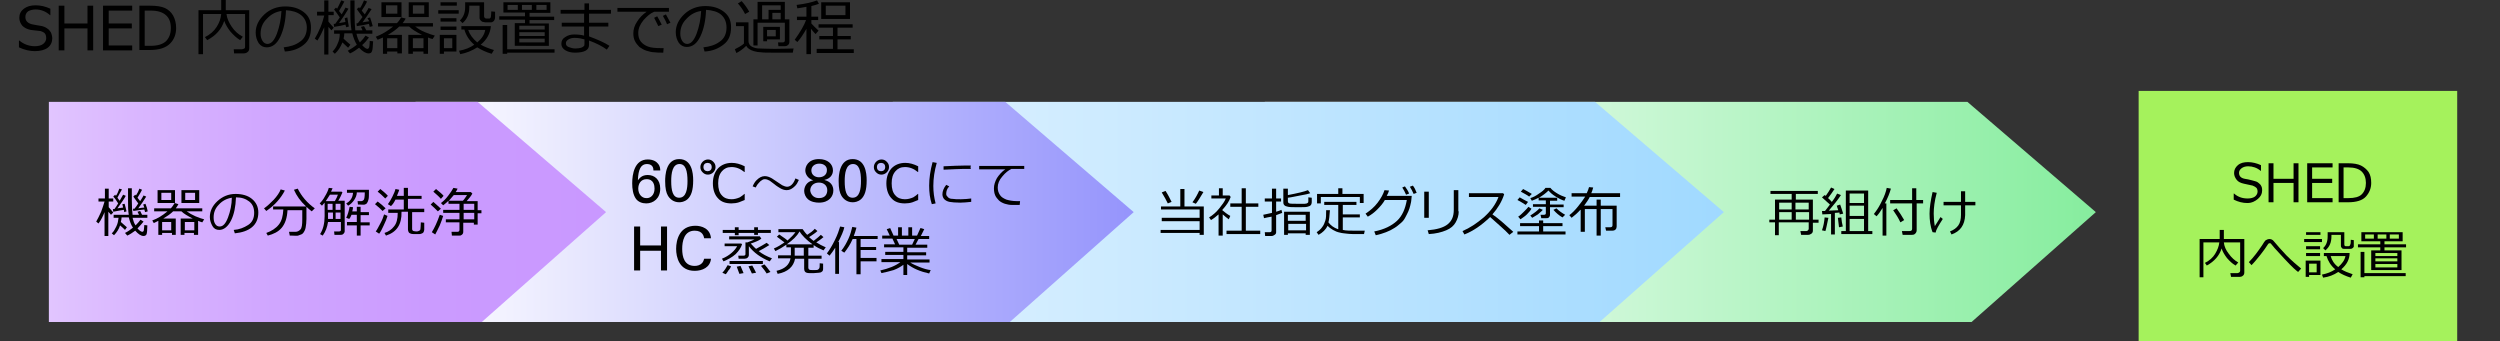 <?xml version="1.0" encoding="utf-8"?>
<!-- Generator: Adobe Illustrator 26.3.1, SVG Export Plug-In . SVG Version: 6.00 Build 0)  -->
<svg version="1.1" id="レイヤー_1" xmlns="http://www.w3.org/2000/svg" xmlns:xlink="http://www.w3.org/1999/xlink" x="0px"
	 y="0px" viewBox="0 0 660 90.1" style="enable-background:new 0 0 660 90.1;" xml:space="preserve">
<rect x="0" y="0" width="660" height="90.1" fill="#333333" stroke="none"/>
<style type="text/css">
	.st0{fill:url(#SVGID_1_);}
	.st1{fill:url(#SVGID_00000144308239944080222240000008619663284325380518_);}
	.st2{fill:url(#SVGID_00000097473099499099195680000008012712221875713170_);}
	.st3{fill:url(#SVGID_00000082338231537542457220000013813123931685316799_);}
	.st4{fill:#A5F25C;}
	.st5{fill:none;}
</style>
<linearGradient id="SVGID_1_" gradientUnits="userSpaceOnUse" x1="333.929" y1="55.964" x2="553.317" y2="55.964">
	<stop  offset="0" style="stop-color:#FFFFFF"/>
	<stop  offset="1" style="stop-color:#86ED9E"/>
</linearGradient>
<polygon class="st0" points="520.5,85 333.9,85 333.9,26.9 519.4,26.9 553.3,56 "/>
<linearGradient id="SVGID_00000124154142245382881090000003564513853849638809_" gradientUnits="userSpaceOnUse" x1="235.67" y1="55.964" x2="455.058" y2="55.964">
	<stop  offset="0" style="stop-color:#DDF1FF"/>
	<stop  offset="0.999" style="stop-color:#A0D9FF"/>
</linearGradient>
<polygon style="fill:url(#SVGID_00000124154142245382881090000003564513853849638809_);" points="422.3,85 235.7,85 235.7,26.9 
	421.1,26.9 455.1,56 "/>
<linearGradient id="SVGID_00000036238830338185429830000005646623694783595193_" gradientUnits="userSpaceOnUse" x1="109.741" y1="55.964" x2="299.341" y2="55.964">
	<stop  offset="0" style="stop-color:#FFFFFF"/>
	<stop  offset="1" style="stop-color:#9594FC"/>
</linearGradient>
<polygon style="fill:url(#SVGID_00000036238830338185429830000005646623694783595193_);" points="266.6,85 109.7,85 109.7,26.9 
	265.4,26.9 299.3,56 "/>
<linearGradient id="SVGID_00000052095024410808149650000016870703799726825622_" gradientUnits="userSpaceOnUse" x1="12.894" y1="55.964" x2="160.031" y2="55.964">
	<stop  offset="0" style="stop-color:#E1C5FF"/>
	<stop  offset="0.146" style="stop-color:#DAB7FF"/>
	<stop  offset="0.402" style="stop-color:#D0A6FF"/>
	<stop  offset="0.677" style="stop-color:#CB9BFF"/>
	<stop  offset="1" style="stop-color:#C998FF"/>
</linearGradient>
<polygon style="fill:url(#SVGID_00000052095024410808149650000016870703799726825622_);" points="127.2,85 12.9,85 12.9,26.9 
	126.1,26.9 160,56 "/>
<rect x="564.6" y="24" class="st4" width="84.1" height="66.1"/>
<g>
	<path d="M26,59l-0.6-0.5c0.4-0.7,0.8-1.5,1.3-2.6c0.4-1.1,0.7-2,0.9-2.7H26v-0.8h1.7v-2.6h1v2.6h1.2v0.8h-1.2v1.5
		c0.5,0.6,0.9,1,1.2,1.4l-0.6,0.6l-0.7-0.8v6.4h-1v-6.3C27.2,57,26.7,58.1,26,59z M30.1,62.1l-0.6-0.5c0.5-0.4,0.8-1,1.2-1.8
		s0.5-1.5,0.6-2.3h-1.3v-0.8h4c-0.2-1-0.2-2.3-0.2-3.9c0-0.2,0-0.6,0-1.3v-1.8h1l0,3.2c0,1.7,0.1,3,0.2,3.8h1.7l-0.4-0.8l0.7-0.2
		l0.5,1h1.4v0.8H35c0.2,0.8,0.4,1.5,0.8,2c0.6-0.6,1-1.1,1.3-1.5l0.8,0.5c-0.5,0.6-1,1.2-1.6,1.8c0.5,0.6,1,0.9,1.3,0.9
		c0.1,0,0.2-0.1,0.3-0.2s0.1-0.7,0.2-1.6l0.8,0.1c0,1.2-0.1,2-0.2,2.3s-0.4,0.5-0.8,0.5c-0.7,0-1.4-0.5-2.2-1.4
		c-0.7,0.5-1.4,1-2.1,1.3L33,61.5c0.8-0.4,1.5-0.9,2.1-1.4c-0.5-0.7-0.8-1.6-1.1-2.7h-1.9c0,0.4-0.1,0.8-0.2,1.2
		c0.6,0.5,1.1,1,1.6,1.4l-0.5,0.7c-0.3-0.3-0.7-0.7-1.3-1.2C31.4,60.5,30.8,61.4,30.1,62.1z M29.9,55.9l-0.1-0.7l0.4,0
		c0.3-0.4,0.6-0.8,1-1.5c-0.5-0.8-0.9-1.4-1.3-1.8l0.5-0.5l0.2,0.3c0.3-0.4,0.6-1,0.9-1.9l0.7,0.2c-0.4,0.7-0.8,1.4-1.2,2.2l0.6,0.8
		c0.4-0.7,0.7-1.2,0.9-1.6l0.7,0.3C32.8,52.5,32,53.6,31,55c0.5-0.1,1-0.1,1.5-0.2l-0.2-0.9l0.6-0.1c0.2,0.8,0.4,1.4,0.5,2l-0.6,0.2
		c0-0.1-0.1-0.3-0.1-0.6C31.9,55.5,31,55.7,29.9,55.9z M35.2,55.7l-0.1-0.6l0.4,0c0.3-0.3,0.6-0.8,1-1.4c-0.2-0.3-0.7-0.9-1.3-1.8
		l0.5-0.5l0.2,0.2c0.4-0.6,0.7-1.2,0.9-1.8l0.7,0.3c-0.3,0.6-0.7,1.3-1.2,2.1l0.7,0.9c0.4-0.6,0.7-1.1,0.9-1.5l0.7,0.3
		c-0.6,1-1.3,2-2.1,3.1c0.7-0.1,1.2-0.2,1.6-0.2l-0.3-0.8l0.6-0.2c0.3,0.7,0.5,1.4,0.6,2l-0.7,0.2c0-0.1-0.1-0.3-0.2-0.7
		C37.3,55.4,36.3,55.5,35.2,55.7z"/>
	<path d="M45.2,61.5h-2.4V62h-1v-3.7c-0.4,0.2-0.8,0.4-1.2,0.6l-0.4-0.7c1.4-0.5,2.7-1.3,4-2.4h-3.5V55h4.4c0.4-0.4,0.7-0.9,1-1.4
		l1,0.3c-0.2,0.4-0.4,0.7-0.7,1.1h7v0.8h-4.1c0.7,0.5,1.4,0.9,2.3,1.3s1.6,0.6,2.3,0.8l-0.5,0.8c-0.3-0.1-0.7-0.2-1.1-0.4V62h-1.1
		v-0.5h-2.5V62h-1v-4.3h3.2c-1.4-0.7-2.4-1.3-3-1.9h-2.2c-0.7,0.7-1.6,1.3-2.6,1.9h3.3V62h-1V61.5z M41.6,53.6v-3.4h4.6v3.4H41.6z
		 M45.2,50.9h-2.6v1.9h2.6V50.9z M42.8,60.8h2.4v-2.2h-2.4V60.8z M47.9,53.6v-3.4h4.7v3.4H47.9z M48.8,60.8h2.5v-2.2h-2.5V60.8z
		 M51.5,50.9h-2.6v1.9h2.6V50.9z"/>
	<path d="M62,61.6l-0.3-0.9c1.5-0.1,2.7-0.6,3.8-1.3s1.6-1.8,1.6-3.2c0-1.3-0.4-2.3-1.3-3s-2-1.1-3.5-1.1c-0.1,2.5-0.5,4.5-1.3,6.1
		s-1.9,2.5-3.1,2.5c-0.8,0-1.4-0.3-1.8-1c-0.4-0.7-0.7-1.5-0.7-2.4c0-1.6,0.7-3,2-4.2c1.3-1.2,2.9-1.9,4.8-1.9
		c1.7,0,3.2,0.4,4.3,1.3c1.1,0.9,1.7,2.1,1.7,3.6c0,1.7-0.6,3-1.7,3.9S63.9,61.4,62,61.6z M61.2,52.2c-1.3,0.2-2.5,0.8-3.4,1.8
		c-1,1-1.4,2.1-1.4,3.4c0,0.7,0.1,1.2,0.4,1.7c0.3,0.5,0.7,0.7,1.2,0.7c0.9,0,1.6-0.8,2.2-2.4C60.8,55.8,61.2,54,61.2,52.2z"/>
	<path d="M70.3,55.7L69.7,55c0.9-0.6,1.7-1.4,2.6-2.3c0.9-1,1.5-1.9,1.8-2.7l1.1,0.3C74.1,52.4,72.5,54.2,70.3,55.7z M70.7,62.2
		l-0.4-0.7c1.4-0.5,2.5-1.2,3.3-2.2s1.1-2.3,1.2-4h-2.7v-0.8h8.7c-1.5-1.4-2.5-2.8-3.2-4.4l1-0.3c1,2,2.5,3.8,4.5,5.2l-0.8,0.8
		c-0.5-0.4-1-0.8-1.4-1.2v3.2c0,0.9-0.1,1.6-0.2,2.2s-0.3,1-0.5,1.3c-0.2,0.3-0.4,0.5-0.7,0.6s-0.5,0.2-0.8,0.3s-0.9,0-1.7,0h-0.5
		l-0.2-1H78c0.5,0,0.9-0.2,1.3-0.6s0.5-1.3,0.5-2.7v-2.4h-3.9c-0.1,2-0.6,3.5-1.5,4.6S72.2,61.8,70.7,62.2z"/>
	<path d="M89.9,62h-1.6l-0.1-0.9h1.3c0.3,0,0.5-0.1,0.5-0.4v-2.1h-3.4c-0.2,1.3-0.6,2.5-1.4,3.6l-0.7-0.4c0.4-0.6,0.7-1.3,0.9-2.1
		c0.2-0.8,0.3-1.7,0.3-2.6v-3.6c-0.3,0.3-0.5,0.6-0.7,0.8l-0.6-0.6c0.5-0.5,1-1.1,1.4-1.9c0.5-0.8,0.8-1.5,1-2.2l1,0.1
		c-0.1,0.2-0.2,0.5-0.4,0.9h2.8l0.2,0.2c-0.3,0.7-0.6,1.4-1.1,2.2h1.7v8c0,0.3-0.1,0.5-0.3,0.7C90.4,62,90.2,62,89.9,62z M86,53.1
		h2.4c0.4-0.7,0.7-1.3,0.8-1.7h-2.1C86.7,52,86.4,52.5,86,53.1z M86.6,56.1v1c0,0.2,0,0.5,0,0.7h1.3v-1.7H86.6z M87.8,53.8h-1.3v1.6
		h1.3V53.8z M89.9,55.4v-1.6h-1.3v1.6H89.9z M89.9,57.8v-1.7h-1.3v1.7H89.9z M91.9,54.3l-0.5-0.6c1.1-0.6,1.7-1.5,1.8-2.8h-1.6v-0.8
		h5.8v0.5c0,0.9,0,1.6-0.1,2s-0.2,0.7-0.4,1s-0.4,0.3-0.6,0.4S95.5,54,94.8,54h-0.3l-0.1-0.9h1c0.2,0,0.4-0.1,0.6-0.3
		c0.2-0.2,0.3-0.9,0.3-2h-2.1c0,0.7-0.3,1.4-0.7,2S92.5,54,91.9,54.3z M91.6,59.4v-0.8h2.6v-1.9h-1.4c-0.2,0.5-0.4,0.9-0.6,1.1
		l-0.8-0.3c0.4-0.8,0.7-1.8,0.9-2.9l0.9,0.1c0,0.3-0.1,0.7-0.2,1.1h1.2v-1.2h1V56h2.2v0.8h-2.2v1.9h2.4v0.8h-2.4v2.7h-1v-2.7H91.6z"
		/>
	<path d="M101,55.7c-0.4-0.4-1-1-2-1.8l0.7-0.7c0.7,0.5,1.4,1.1,2.1,1.8L101,55.7z M100.1,61.7l-0.9-0.6c0.4-0.5,0.7-1.2,1.2-2.1
		s0.8-1.7,1-2.4l0.9,0.4c-0.2,0.7-0.5,1.5-1,2.5C100.9,60.4,100.5,61.2,100.1,61.7z M101.7,52.4c-0.6-0.6-1.2-1.2-2-1.8l0.7-0.7
		c0.6,0.5,1.3,1,2,1.8L101.7,52.4z M101.9,62.2l-0.4-0.7c1-0.3,1.9-0.9,2.5-1.7c0.7-0.8,1-2,1-3.6h-2.5v-0.9h4.1v-2.6h-2.2
		c-0.4,0.8-0.8,1.4-1.2,1.7l-0.8-0.5c0.4-0.5,0.8-1.2,1.2-2c0.4-0.8,0.7-1.5,0.8-2l1,0.2c-0.2,0.7-0.5,1.2-0.6,1.6h1.8v-2.1h1.1v2.1
		h3.6v0.8h-3.6v2.6h4.3v0.9h-3.2v4.4c0,0.1,0,0.3,0.1,0.4c0.1,0.1,0.2,0.2,0.3,0.2s0.4,0.1,0.7,0.1c0.4,0,0.6-0.1,0.8-0.2
		s0.3-0.3,0.3-0.5c0-0.2,0.1-0.8,0.1-1.7l0.9,0.1v1.8c0,0.3-0.1,0.5-0.2,0.7s-0.3,0.3-0.6,0.4c-0.2,0.1-0.6,0.1-1.1,0.1
		c-0.8,0-1.3,0-1.6-0.1c-0.3-0.1-0.5-0.2-0.6-0.4c-0.1-0.2-0.2-0.4-0.2-0.7v-4.7h-1.7C106.1,59.3,104.7,61.3,101.9,62.2z"/>
	<path d="M115.6,55.8c-0.5-0.5-1.1-1.1-1.9-1.8l0.7-0.7c0.5,0.4,1.1,1,2,1.8L115.6,55.8z M114.9,61.9l-0.9-0.6
		c0.7-1.1,1.4-2.6,2.1-4.6l0.9,0.3c-0.2,0.7-0.5,1.5-0.9,2.5C115.6,60.6,115.2,61.3,114.9,61.9z M116.4,52.5c-0.5-0.6-1.2-1.2-2-1.9
		l0.7-0.7c1,0.8,1.7,1.4,2,1.8L116.4,52.5z M121.2,62.2h-1.9l-0.1-1h1.6c0.3,0,0.5-0.2,0.5-0.5v-2h-3.6v-0.8h3.6v-1.7h-4.3v-0.8h4.3
		v-1.6h-2.9V53c-0.5,0.5-0.9,0.8-1.4,1.2l-0.6-0.6c0.7-0.5,1.3-1.1,1.9-1.9s1.1-1.5,1.4-2.1l1.1,0.2c-0.1,0.3-0.3,0.6-0.5,0.9h4
		l0.4,0.4c-0.3,0.6-0.8,1.2-1.5,2h2.9v2.4h1v0.8h-1v3h-1v-0.5h-2.8v2.4c0,0.3-0.1,0.6-0.4,0.8S121.6,62.2,121.2,62.2z M118.5,53h3.7
		c0.5-0.5,0.8-1.1,1.1-1.5h-3.5C119.4,52,118.9,52.5,118.5,53z M122.4,53.8v1.6h2.8v-1.6H122.4z M122.4,56.2v1.7h2.8v-1.7H122.4z"/>
</g>
<g>
	<path d="M9.2,13.5c-1.3,0-2.7-0.3-4.2-1v-1.8h0.1c1.2,1,2.6,1.5,4.1,1.5c0.9,0,1.7-0.2,2.2-0.6c0.5-0.4,0.8-0.9,0.8-1.5
		c0-0.5-0.1-0.9-0.3-1.2c-0.2-0.3-0.6-0.5-1.2-0.7L8.1,7.9c-1-0.2-1.7-0.6-2.2-1.1C5.4,6.2,5.1,5.5,5.1,4.7c0-1,0.4-1.8,1.2-2.4
		c0.8-0.6,1.8-0.9,3.1-0.9c1.3,0,2.6,0.3,3.9,0.9v1.7h-0.1C12.1,3,10.8,2.5,9.4,2.5c-0.8,0-1.5,0.2-2,0.5C6.9,3.4,6.7,3.9,6.7,4.5
		c0,1,0.6,1.6,1.7,1.9C9,6.5,9.8,6.7,10.6,6.8s1.4,0.4,1.7,0.6c0.3,0.2,0.6,0.4,0.8,0.7c0.2,0.2,0.4,0.5,0.5,0.9
		c0.1,0.3,0.2,0.7,0.2,1.1c0,1-0.4,1.9-1.2,2.5S10.6,13.5,9.2,13.5z"/>
	<path d="M24.6,13.3h-1.5V7.5h-6.1v5.8h-1.5V1.5h1.5v4.7h6.1V1.5h1.5V13.3z"/>
	<path d="M34.9,13.3h-7.7V1.5h7.7v1.3h-6.2v3.4h6.1v1.3h-6.1V12h6.2V13.3z"/>
	<path d="M36.8,13.3V1.5h2.8c1.7,0,3,0.2,3.9,0.6c0.9,0.4,1.7,1.1,2.2,2c0.5,0.9,0.8,2,0.8,3.3c0,1.6-0.5,3-1.6,4.1
		s-2.8,1.7-5.4,1.7H36.8z M38.2,2.8v9.3h1.5c1.9,0,3.2-0.4,4.1-1.2c0.8-0.8,1.3-1.9,1.3-3.5c0-1.5-0.4-2.6-1.3-3.4
		c-0.9-0.8-2.2-1.2-4-1.2H38.2z"/>
	<path d="M64.2,14.1h-2.4L61.7,13h2.2c0.2,0,0.4-0.1,0.6-0.2c0.2-0.1,0.2-0.3,0.2-0.5V3.7h-4.9c0.1,1.1,0.6,2.2,1.4,3.4
		c0.8,1.2,1.8,2,2.9,2.6l-0.7,0.9c-1-0.6-1.8-1.4-2.6-2.3c-0.7-0.9-1.3-1.9-1.6-2.8c-0.7,2.2-2.2,3.9-4.5,5.1l-0.6-0.8
		c1.4-0.7,2.4-1.6,3.1-2.7s1.1-2.2,1.2-3.4h-4.8v10.6h-1.2V2.7h6V0h1.2v2.7h6.2v10c0,0.4-0.1,0.8-0.4,1C65.1,14,64.7,14.1,64.2,14.1
		z"/>
	<path d="M75.2,13.6l-0.3-1.1c1.7-0.2,3.1-0.6,4.3-1.5c1.2-0.8,1.8-2.1,1.8-3.7C81,6,80.5,4.8,79.5,4s-2.3-1.2-4-1.3
		c-0.1,2.8-0.6,5.1-1.5,7c-0.9,1.9-2.1,2.8-3.6,2.8c-0.9,0-1.6-0.4-2.1-1.1c-0.5-0.8-0.8-1.7-0.8-2.8c0-1.8,0.8-3.4,2.3-4.8
		c1.5-1.4,3.4-2.1,5.5-2.1c2,0,3.6,0.5,4.9,1.5c1.3,1,1.9,2.3,1.9,4.1c0,2-0.6,3.5-1.9,4.5C79,12.8,77.3,13.5,75.2,13.6z M74.3,2.9
		c-1.5,0.2-2.8,0.9-3.9,2.1c-1.1,1.1-1.6,2.4-1.6,3.9c0,0.8,0.2,1.4,0.5,1.9c0.3,0.5,0.8,0.8,1.3,0.8c1,0,1.8-0.9,2.5-2.7
		C73.8,7,74.2,5,74.3,2.9z"/>
	<path d="M83.8,10.7l-0.7-0.5c0.5-0.8,1-1.8,1.5-3c0.5-1.2,0.8-2.3,1-3.1h-1.9V3.1h1.9v-3h1.1v3h1.4V4h-1.4v1.7
		c0.5,0.6,1,1.2,1.4,1.6L87.5,8l-0.8-0.9v7.3h-1.1V7.2C85.1,8.4,84.5,9.6,83.8,10.7z M88.4,14.2l-0.6-0.6c0.5-0.5,1-1.2,1.3-2
		c0.4-0.8,0.6-1.7,0.6-2.7h-1.5V8h4.6c-0.2-1.2-0.3-2.6-0.3-4.4c0-0.3,0-0.7,0-1.4V0.1h1.1l0,3.6c0,2,0.1,3.4,0.2,4.3h1.9l-0.4-0.9
		l0.8-0.2L96.7,8h1.6v0.9h-4.2c0.2,0.9,0.5,1.7,0.9,2.3c0.7-0.7,1.2-1.3,1.5-1.8l0.9,0.5c-0.5,0.7-1.1,1.4-1.8,2
		c0.6,0.7,1.1,1,1.4,1c0.2,0,0.3-0.1,0.4-0.3c0.1-0.2,0.2-0.8,0.2-1.8l0.9,0.1c-0.1,1.4-0.1,2.2-0.3,2.6c-0.1,0.4-0.4,0.6-0.9,0.6
		c-0.7,0-1.6-0.5-2.5-1.5c-0.8,0.6-1.5,1.1-2.4,1.5l-0.6-0.7c0.9-0.5,1.7-1,2.4-1.6c-0.5-0.8-0.9-1.8-1.2-3h-2.1
		c0,0.5-0.1,0.9-0.2,1.4c0.6,0.6,1.2,1.1,1.8,1.6l-0.6,0.8c-0.3-0.3-0.9-0.8-1.5-1.4C89.9,12.4,89.3,13.4,88.4,14.2z M88.2,7.1
		l-0.1-0.8l0.4,0c0.3-0.4,0.7-1,1.2-1.7c-0.6-0.9-1.1-1.6-1.5-2.1L88.7,2L89,2.3c0.3-0.5,0.6-1.2,1.1-2.2l0.8,0.3
		c-0.4,0.8-0.9,1.7-1.4,2.5l0.7,0.9C90.6,3.1,91,2.5,91.2,2L92,2.3c-0.5,0.9-1.3,2.1-2.5,3.8c0.5-0.1,1.1-0.2,1.7-0.3l-0.2-1
		l0.7-0.2C91.8,5.6,92,6.3,92.1,7l-0.7,0.2c0-0.1-0.1-0.3-0.2-0.7C90.5,6.7,89.5,6.9,88.2,7.1z M94.2,6.9l-0.1-0.7l0.4-0.1
		c0.3-0.4,0.7-0.9,1.2-1.6c-0.3-0.4-0.8-1.1-1.5-2.1l0.6-0.5l0.2,0.3c0.5-0.7,0.8-1.4,1.1-2.1l0.8,0.3c-0.3,0.7-0.8,1.5-1.4,2.4
		l0.8,1c0.4-0.7,0.8-1.2,1-1.7l0.8,0.3c-0.7,1.1-1.5,2.3-2.4,3.5c0.7-0.1,1.3-0.2,1.8-0.3L97,4.8l0.7-0.2c0.3,0.8,0.5,1.6,0.7,2.3
		l-0.8,0.2c0-0.1-0.1-0.4-0.2-0.8C96.6,6.5,95.6,6.7,94.2,6.9z"/>
	<path d="M104.9,13.6h-2.7v0.6h-1.1V9.9c-0.5,0.2-0.9,0.4-1.4,0.6l-0.5-0.8c1.6-0.6,3.1-1.5,4.6-2.7h-4V6.1h5c0.5-0.5,0.8-1,1.1-1.5
		l1.2,0.3c-0.2,0.4-0.5,0.8-0.8,1.2h8V7h-4.7c0.8,0.6,1.6,1.1,2.6,1.5c1,0.4,1.8,0.7,2.6,0.9l-0.6,0.9c-0.4-0.1-0.8-0.2-1.2-0.4v4.3
		h-1.2v-0.6H109v0.6h-1.2V9.2h3.6c-1.6-0.8-2.7-1.5-3.4-2.2h-2.6c-0.8,0.8-1.8,1.5-3,2.2h3.7v4.9h-1.2V13.6z M100.7,4.5V0.6h5.3v3.9
		H100.7z M104.9,1.4h-3v2.2h3V1.4z M102.2,12.7h2.7v-2.6h-2.7V12.7z M107.9,4.5V0.6h5.3v3.9H107.9z M109,12.7h2.8v-2.6H109V12.7z
		 M112,1.4h-3v2.2h3V1.4z"/>
	<path d="M115.7,3.6V2.7h5.4v0.9H115.7z M117.2,13.6v0.6h-1.1v-5h4.4v4.4H117.2z M116.3,1.4V0.6h4.3v0.9H116.3z M116.3,5.7V4.8h4.2
		v0.9H116.3z M116.3,7.8V7h4.2v0.9H116.3z M119.4,10.1h-2.2v2.6h2.2V10.1z M126.9,11.8c0.9,0.5,2.1,1,3.5,1.4l-0.6,1
		c-1.4-0.4-2.7-1-3.8-1.7c-1.4,0.9-2.9,1.5-4.5,1.8l-0.3-0.9c1.6-0.3,2.9-0.8,4-1.6c-1.3-1.1-2.2-2.5-2.6-4h-0.8V6.9h7.8
		C129.4,8.9,128.5,10.5,126.9,11.8z M126.6,1.5h-2.7v0.4c0,1.8-0.6,3.2-1.8,4.2l-0.7-0.7c0.9-0.8,1.4-2,1.4-3.5V0.6h5v3.7
		c0,0.3,0.2,0.5,0.5,0.6h0.7c0.2,0,0.3,0,0.4-0.1c0.1-0.1,0.2-0.2,0.2-0.4c0-0.2,0.1-0.7,0.1-1.4l1,0.1l0,1.2c0,0.4,0,0.6-0.1,0.8
		c0,0.1-0.1,0.2-0.2,0.4c-0.1,0.1-0.2,0.2-0.4,0.3c-0.1,0.1-0.4,0.1-0.7,0.1c-0.3,0-0.6,0-0.8,0c-0.3,0-0.6,0-0.9-0.1
		c-0.3,0-0.5-0.2-0.7-0.4c-0.2-0.2-0.3-0.4-0.3-0.7V1.5z M126,11.2c1.2-1,1.9-2.1,2.1-3.3h-4.5C124,9.1,124.8,10.2,126,11.2z"/>
	<path d="M135.9,12.1V6.1h2.7V5.2h-6.8V4.3h6.8v-1h-5.7V0.6h12.4v2.8h-5.5v1h6.5v0.9h-6.5v0.9h5.1v5.9H135.9z M132.7,14.2V6.6h1.2
		V13h12.5v0.9h-12.5v0.3H132.7z M136.7,2.6V1.3h-2.7v1.3H136.7z M143.8,7.8v-1h-6.7v1H143.8z M137.1,9.5h6.7v-1h-6.7V9.5z
		 M137.1,11.2h6.7v-1h-6.7V11.2z M137.8,1.3v1.3h2.6V1.3H137.8z M144.3,1.3h-2.7v1.3h2.7V1.3z"/>
	<path d="M160.9,12.1l-0.7,1c-1.2-0.9-2.8-1.7-4.7-2.4v1.2c0,1.3-1.2,2-3.7,2c-1,0-1.8-0.2-2.5-0.6c-0.7-0.4-1.1-1-1.1-1.7
		c0-0.8,0.3-1.4,1-1.8c0.7-0.5,1.5-0.7,2.4-0.7c1,0,1.9,0.1,2.6,0.3V7h-5.9V6h5.9V3.6H148v-1h6.3V0.9h1.2v1.7h5.8v1h-5.8V6h5.1v1
		h-5.1v2.6C157.9,10.5,159.7,11.3,160.9,12.1z M154.3,11.5v-1.1c-0.7-0.2-1.5-0.4-2.6-0.4c-0.6,0-1.1,0.1-1.6,0.4
		c-0.5,0.3-0.7,0.6-0.7,1c0,0.5,0.2,0.8,0.7,1c0.5,0.2,1.1,0.4,1.8,0.4c0.7,0,1.2-0.1,1.5-0.2c0.3-0.1,0.5-0.2,0.7-0.4
		C154.3,12.1,154.3,11.8,154.3,11.5z"/>
	<path d="M176.6,3.1h-3.9c-1,0.4-1.9,1.2-2.8,2.2c-0.9,1.1-1.4,2.2-1.4,3.4c0,0.9,0.2,1.7,0.7,2.3c0.5,0.6,1.1,1,1.9,1.3
		c0.8,0.3,1.9,0.4,3.2,0.4c0.3,0,0.6,0,0.9,0l-0.1,1.2h0c-1,0-1.8,0-2.4-0.1c-0.6,0-1.3-0.2-2-0.4c-0.7-0.2-1.3-0.6-1.9-1
		c-0.5-0.5-0.9-1-1.2-1.6c-0.3-0.6-0.4-1.3-0.4-2c0-1,0.3-2.1,1-3.1c0.6-1,1.5-1.9,2.5-2.6H163v-1h13.6V3.1z M174.7,6.5l-0.9,0.4
		c-0.4-0.8-0.8-1.6-1.1-2.2l0.8-0.4C173.9,5,174.3,5.7,174.7,6.5z M177,6l-0.9,0.4c-0.3-0.8-0.7-1.5-1.1-2.2l0.8-0.4
		C176.1,4.4,176.5,5.1,177,6z"/>
	<path d="M186,13.6l-0.3-1.1c1.7-0.2,3.1-0.6,4.3-1.5c1.2-0.8,1.8-2.1,1.8-3.7c0-1.5-0.5-2.6-1.4-3.4s-2.3-1.2-4-1.3
		c-0.1,2.8-0.6,5.1-1.5,7c-0.9,1.9-2.1,2.8-3.6,2.8c-0.9,0-1.6-0.4-2.1-1.1c-0.5-0.8-0.8-1.7-0.8-2.8c0-1.8,0.8-3.4,2.3-4.8
		c1.5-1.4,3.4-2.1,5.5-2.1c2,0,3.6,0.5,4.9,1.5c1.3,1,1.9,2.3,1.9,4.1c0,2-0.6,3.5-1.9,4.5C189.7,12.8,188.1,13.5,186,13.6z
		 M185.1,2.9c-1.5,0.2-2.8,0.9-3.9,2.1c-1.1,1.1-1.6,2.4-1.6,3.9c0,0.8,0.2,1.4,0.5,1.9c0.3,0.5,0.8,0.8,1.3,0.8
		c1,0,1.8-0.9,2.5-2.7C184.6,7,185,5,185.1,2.9z"/>
	<path d="M209.5,12.8l-0.2,1.1h-5c-1.7,0-2.8,0-3.4-0.1c-0.6,0-1.2-0.1-1.9-0.3c-1-0.3-1.7-0.8-2-1.4c-0.9,0.9-1.8,1.5-2.6,1.9
		L194,13c0.3-0.2,0.8-0.4,1.3-0.7c0.5-0.3,0.9-0.6,1.1-0.8V6.9h-2.1v-1h3.3v4.9c0,0.4,0.1,0.7,0.3,1c0.2,0.3,0.5,0.5,1,0.7
		s1,0.3,1.6,0.3c0.6,0,2,0.1,4,0.1C206.9,12.9,208.6,12.8,209.5,12.8z M197.8,3.1l-1.1,0.6c-0.5-1-1.1-1.9-1.9-2.8l1-0.6
		C196.7,1.3,197.3,2.2,197.8,3.1z M207.1,12.2h-1.6l-0.1-1h1.2c0.4,0,0.6-0.2,0.6-0.5V6h-7.2v6h-1.1V5.1h1.1V0.5h7.2v4.6h1.2V11
		c0,0.4-0.1,0.7-0.4,0.9C207.8,12.1,207.5,12.2,207.1,12.2z M201.1,5.1h1.8V2.6h3.2V1.4h-4.9V5.1z M202.5,10.4v0.5h-1V7.1h4.4v3.3
		H202.5z M204.8,7.9h-2.3v1.7h2.3V7.9z M203.9,5.1h2.2V3.4h-2.2V5.1z"/>
	<path d="M210.5,11.1l-0.7-0.6c1.5-2.1,2.5-3.8,3-5.2h-2.4V4.4h2.5V1.8c-1,0.2-1.8,0.3-2.4,0.4l-0.2-0.9c2.4-0.3,4.1-0.7,5.4-1.2
		l0.5,0.9c-0.5,0.2-1.2,0.4-2,0.6v2.8h1.8v0.9h-1.8v0.9c0.4,0.4,1,1.1,1.9,1.9L215.3,9c-0.4-0.4-0.8-0.9-1.2-1.4v6.7h-1.2V7.6
		C212.1,9,211.4,10.1,210.5,11.1z M215.6,13.9v-1h4.3v-2.5h-3.6V9.5h3.6V7.3h-3.8V6.4h9v0.9h-4v2.2h3.5v0.9h-3.5V13h4.3v1H215.6z
		 M216.8,5V0.6h7.6V5H216.8z M223.2,1.5H218V4h5.2V1.5z"/>
</g>
<g>
	<path d="M306.4,61.6v-0.9h10.3v-2.3h-10v-0.9h10v-2.2h-10.2v-0.8h5.1v-4.6h1.1v4.6h5.1V62h-1.1v-0.5H306.4z M308.3,53.7
		c-0.4-0.8-0.9-1.8-1.6-2.9l1-0.4c0.6,0.9,1.1,1.9,1.6,2.9L308.3,53.7z M315.7,53.8l-0.9-0.4c0.7-0.9,1.3-2,1.8-3.1l1.1,0.4
		C316.8,52.2,316.2,53.2,315.7,53.8z"/>
	<path d="M321.7,62.2v-5.6c-0.7,0.6-1.3,1.1-2,1.5l-0.5-0.7c1-0.6,1.9-1.4,2.7-2.4s1.4-1.8,1.7-2.6h-3.8v-0.8h2v-1.9h1v1.9h1.8
		l0.3,0.4c-0.4,1.2-1.2,2.3-2.2,3.4v0.1c0.6,0.5,1.2,1,2.1,1.5l-0.4,0.9c-0.6-0.4-1.1-0.9-1.6-1.3v5.6H321.7z M323.8,61.8v-0.9h4
		v-6.3h-3v-0.9h3v-4h1.1v4h3.3v0.9h-3.3v6.3h3.8v0.9H323.8z"/>
	<path d="M333.7,57.6l-0.2-0.9c0.6-0.1,1.3-0.3,2.3-0.5v-3h-1.9v-0.8h1.9v-2.6h1.1v2.6h1.3v0.8h-1.3v2.7c0.7-0.2,1.2-0.4,1.4-0.5
		l0.2,0.8c-0.3,0.1-0.8,0.3-1.6,0.6v4.5c0,0.3-0.1,0.5-0.4,0.7s-0.5,0.3-0.8,0.3H334l-0.1-1h1.3c0.4,0,0.5-0.2,0.5-0.5v-3.6
		C334.9,57.3,334.2,57.5,333.7,57.6z M338.9,49.8h1.1v1.7c2.6-0.5,4.3-0.9,5.3-1.3l0.6,0.8c-0.5,0.2-1.4,0.4-2.6,0.6
		s-2.3,0.5-3.3,0.6v0.9c0,0.3,0.1,0.5,0.4,0.6s1.1,0.1,2.4,0.1c0.8,0,1.3,0,1.6,0c0.3,0,0.5-0.1,0.6-0.1c0.1-0.1,0.2-0.1,0.3-0.2
		c0.1-0.1,0.1-0.3,0.1-0.5s0-0.5,0-0.9l0.9,0.1v1.2c0,0.3-0.1,0.6-0.3,0.8c-0.2,0.2-0.5,0.3-0.9,0.4s-1.2,0.1-2.3,0.1
		c-1.3,0-2.2,0-2.7-0.1s-0.8-0.2-1-0.4c-0.2-0.2-0.3-0.4-0.3-0.8V49.8z M344.7,61.6h-4.7V62H339v-6.1h6.8V62h-1.1V61.6z M344.7,58.3
		v-1.6h-4.7v1.6H344.7z M340.1,60.8h4.7v-1.7h-4.7V60.8z"/>
	<path d="M350.7,58.7c0.6,0.8,1.4,1.4,2.5,1.8l0.1,0v-6.4h-3.7v-0.8h8.5v0.8h-3.6v2.5h4.5v0.8h-4.5v3.3c0.8,0.2,2,0.2,3.5,0.2
		c0.4,0,1.2,0,2.3,0l-0.2,0.9h-1.1c-1.5,0-2.6,0-3.3-0.1s-1.3-0.1-2-0.3c-0.6-0.1-1.3-0.4-1.8-0.7s-1.1-0.7-1.4-1.1
		c-0.5,1-1.3,1.8-2.4,2.4l-0.5-0.7c0.6-0.4,1.1-0.8,1.5-1.4c0.4-0.5,0.6-1.1,0.8-1.7c0.2-0.6,0.2-1.5,0.2-2.5v-0.2h1
		C351,56.9,350.9,58,350.7,58.7z M359,53.6V52h-10.3v1.7h-1v-2.5h5.6v-1.5h1.1v1.5h5.6v2.4H359z"/>
	<path d="M366.7,50.3c-0.1,0.4-0.3,0.9-0.6,1.4h6.6l-0.1,1c0,0.3-0.1,0.8-0.3,1.6c-0.1,0.5-0.3,1-0.5,1.5s-0.5,1-0.8,1.6
		s-0.7,1.1-1.2,1.5s-1,0.9-1.7,1.3c-0.6,0.4-1.4,0.8-2.2,1.1s-1.7,0.6-2.7,0.8l-0.4-1c2.6-0.5,4.6-1.5,6-2.8s2.2-3.2,2.6-5.5h-5.8
		c-0.5,0.9-1.2,1.7-2,2.5c-0.8,0.8-1.6,1.4-2.5,1.9l-0.6-0.8c1.2-0.8,2.3-1.7,3.2-2.9c0.9-1.2,1.5-2.3,1.8-3.3L366.7,50.3z
		 M372,51.1l-0.8,0.3c-0.3-0.7-0.6-1.3-1-1.9l0.7-0.3C371.4,49.9,371.8,50.5,372,51.1z M374,50.9l-0.8,0.3c-0.3-0.7-0.6-1.3-1-1.9
		L373,49C373.4,49.5,373.7,50.1,374,50.9z"/>
	<path d="M377.2,57.5H376v-6.9h1.2V57.5z M385.1,55.8c0,1.1-0.3,2-0.8,2.9c-0.5,0.9-1.3,1.6-2.5,2.1s-2.7,0.9-4.6,1l-0.3-1
		c2.4-0.2,4.2-0.7,5.3-1.6s1.6-2.1,1.6-3.8v-5.2h1.2V55.8z"/>
	<path d="M399.5,61.2l-1,0.8c-1.2-1.3-3-2.8-5.1-4.7c-2.3,2.2-4.5,3.7-6.8,4.6l-0.5-0.9c1.9-0.8,3.7-2,5.6-3.6
		c1.9-1.7,3.2-3.5,3.9-5.4h-7.8v-1h9l0.3,0.3c-0.6,1.9-1.7,3.7-3.1,5.3C395.5,57.6,397.3,59.2,399.5,61.2z"/>
	<path d="M402.8,54.1c-0.5-0.3-1.2-0.8-2.2-1.3l0.6-0.7c0.7,0.4,1.4,0.8,2.2,1.2L402.8,54.1z M400.6,61.9v-0.8h5.7v-1.4h-5v-0.8h5
		v-0.7h1.1v0.7h5.1v0.8h-5.1v1.4h5.9v0.8H400.6z M401.4,57.9l-0.6-0.7c0.5-0.3,1-0.8,1.5-1.3s1-1,1.2-1.3l0.8,0.5
		c-0.2,0.4-0.6,0.9-1.2,1.5S401.9,57.5,401.4,57.9z M403.7,51.9c-0.5-0.4-1.3-0.8-2.2-1.3l0.6-0.7c0.6,0.3,1.3,0.7,2.3,1.3
		L403.7,51.9z M404.5,57.5l-0.5-0.6c1.1-0.7,1.9-1.3,2.4-1.9l0.9,0.4c-0.3,0.4-0.8,0.7-1.3,1.2C405.3,57,404.9,57.3,404.5,57.5z
		 M408.2,57.6h-1.3l-0.2-0.9h0.9c0.3,0,0.5-0.1,0.5-0.4v-1.7h-3.4v-0.7h3.4v-1h-1.9v-0.7c-0.6,0.3-1.2,0.6-1.8,0.8l-0.4-0.7
		c0.7-0.2,1.5-0.6,2.3-1.2c0.8-0.5,1.4-1,1.7-1.5h1.3c0.4,0.5,0.9,0.9,1.7,1.4s1.5,0.8,2.4,1.1L413,53c-0.7-0.2-1.5-0.6-2.3-1.1
		s-1.4-1-1.9-1.6c-0.7,0.7-1.5,1.3-2.5,1.9h4.8V53h-1.9v1h3.6v0.7h-3.6v2c0,0.3-0.1,0.5-0.3,0.7S408.5,57.6,408.2,57.6z M412.5,57.4
		c-0.9-0.5-1.7-1.2-2.4-2l0.8-0.4c0.6,0.6,1.4,1.2,2.3,1.7L412.5,57.4z"/>
	<path d="M417.2,55.4c-0.7,0.8-1.5,1.5-2.3,2.1l-0.6-0.7c0.7-0.5,1.5-1.3,2.3-2.3s1.4-1.8,1.9-2.6h-3.6v-0.9h4
		c0.3-0.6,0.5-1.2,0.6-1.6l1.1,0.1c-0.1,0.5-0.3,1-0.5,1.5h7.6V52h-8c-0.4,0.8-0.9,1.5-1.5,2.3h3.3v-1.6h1.1v1.6h4.2v5.5
		c0,0.3-0.1,0.6-0.3,0.8s-0.5,0.3-0.9,0.3h-1.6l-0.2-0.9h1.3c0.4,0,0.6-0.2,0.6-0.5v-4.3h-3.1v7h-1.1v-7h-3.1v6h-1.1V55.4z"/>
</g>
<g>
	<path d="M467.1,58.8V58h1.5v-5.3h4.4v-1.5h-5.6v-0.8h12.5v0.8h-5.8v1.5h4.5V58h1.5v0.8h-1.5v2.1c0,0.3-0.1,0.6-0.4,0.8
		s-0.5,0.3-0.9,0.3h-1.8l-0.2-1h1.6c0.2,0,0.3-0.1,0.4-0.2s0.2-0.2,0.2-0.4v-1.7h-7.9v3.4h-1v-3.4H467.1z M469.7,58h3.3v-2h-3.3
		L469.7,58z M473,53.5h-3.3v1.8h3.3V53.5z M477.5,55.3v-1.8h-3.5v1.8H477.5z M474.1,58h3.5v-2h-3.5V58z"/>
	<path d="M481.9,61l-0.9-0.2c0.4-1.1,0.6-2.2,0.7-3.4l1,0.1C482.3,59.3,482.1,60.5,481.9,61z M483.4,62.2v-5.7l-2.3,0.1l-0.1-0.9
		h0.3c0.1,0,0.3,0,0.5,0c0.5-0.6,0.9-1.2,1.3-1.7l-2.1-1.9l0.7-0.6l0.3,0.2c0.6-0.8,1-1.5,1.4-2.2l0.9,0.4c-0.5,0.8-1.1,1.6-1.7,2.4
		c0.4,0.3,0.7,0.7,1,1c0.7-0.9,1.1-1.6,1.4-2.2l1,0.4c-0.9,1.4-2,2.7-3.2,4.1c0.8,0,1.6-0.1,2.5-0.1c-0.2-0.5-0.3-0.9-0.4-1.2
		l0.9-0.3c0.2,0.6,0.5,1.4,0.8,2.4l-0.9,0.2c0-0.1-0.1-0.2-0.1-0.5c-0.2,0-0.6,0.1-1.2,0.1v5.7H483.4z M485.5,60
		c-0.1-1-0.2-1.8-0.3-2.5l0.9-0.1c0.1,0.9,0.2,1.7,0.4,2.4L485.5,60z M486.1,61.9V61h1.2V50.3h5.9V61h1.1v0.8H486.1z M492.1,53.6
		v-2.5h-3.8v2.5H492.1z M488.3,57h3.8v-2.7h-3.8V57z M488.3,61h3.8v-3.2h-3.8V61z"/>
	<path d="M497,62.2v-7.3c-0.5,0.8-1,1.6-1.6,2.2l-0.7-0.6c0.8-1,1.5-2.1,2.1-3.4c0.7-1.3,1.1-2.5,1.3-3.5l1.1,0.2
		c-0.3,1.1-0.8,2.4-1.6,3.9h0.4v8.5H497z M504.5,62h-2.2l-0.2-1h2c0.5,0,0.7-0.2,0.7-0.6v-6.7H499v-0.9h5.8v-3.1h1.1v3.1h1.8v0.9
		H506v7.1c0,0.3-0.1,0.6-0.4,0.9S505,62,504.5,62z M501.7,58.7c-0.5-1.1-1.2-2.2-1.9-3.2l0.9-0.5c0.8,1.1,1.5,2.2,2,3.1L501.7,58.7z
		"/>
	<path d="M512.9,57.8c-1.1,1.7-1.8,2.9-1.9,3.6l-0.8-0.1c-0.6-1.5-0.8-3.2-0.8-4.9c0-1.6,0.3-3.5,0.8-5.7l1.1,0.2
		c-0.6,2.2-0.8,4-0.8,5.5c0,1.2,0.1,2.3,0.3,3.3c0.6-1,1.1-1.7,1.5-2.4L512.9,57.8z M515.2,61.9l-0.4-0.8c1-0.4,1.7-0.9,2.2-1.6
		s0.7-1.7,0.7-2.8v-2.5h-4.6v-0.9h4.6v-2.8h1.1v2.8h2.7v0.9h-2.7v2.6C518.7,59.4,517.5,61.1,515.2,61.9z"/>
</g>
<g>
	<path d="M593.3,53.6c-1.2,0-2.4-0.3-3.6-0.9v-1.6h0.1c1,0.9,2.2,1.3,3.6,1.3c0.8,0,1.5-0.2,1.9-0.5s0.7-0.8,0.7-1.3
		c0-0.4-0.1-0.8-0.3-1c-0.2-0.2-0.5-0.4-1-0.6l-2.3-0.5c-0.9-0.2-1.5-0.5-1.9-1c-0.4-0.5-0.7-1.1-0.7-1.8c0-0.8,0.3-1.5,1-2.1
		c0.7-0.6,1.6-0.8,2.7-0.8c1.1,0,2.3,0.3,3.4,0.8v1.5h-0.1c-0.9-0.8-2.1-1.2-3.3-1.2c-0.7,0-1.3,0.2-1.7,0.5s-0.7,0.7-0.7,1.2
		c0,0.9,0.5,1.4,1.5,1.6c0.6,0.1,1.2,0.2,1.9,0.4s1.2,0.3,1.5,0.5s0.5,0.4,0.7,0.6s0.3,0.5,0.4,0.7c0.1,0.3,0.1,0.6,0.1,0.9
		c0,0.9-0.4,1.6-1.1,2.2S594.5,53.6,593.3,53.6z"/>
	<path d="M606.8,53.4h-1.3v-5.1h-5.3v5.1h-1.3V43.1h1.3v4.1h5.3v-4.1h1.3V53.4z"/>
	<path d="M615.8,53.4h-6.7V43.1h6.7v1.1h-5.4v3h5.3v1.1h-5.3v4h5.4V53.4z"/>
	<path d="M617.4,53.4V43.1h2.5c1.4,0,2.6,0.2,3.4,0.6c0.8,0.4,1.5,1,2,1.7c0.5,0.8,0.7,1.7,0.7,2.9c0,1.4-0.5,2.6-1.4,3.6
		s-2.5,1.5-4.7,1.5H617.4z M618.7,44.2v8.1h1.3c1.6,0,2.8-0.3,3.5-1c0.7-0.7,1.1-1.7,1.1-3c0-1.3-0.4-2.3-1.1-3
		c-0.7-0.7-1.9-1.1-3.5-1.1H618.7z"/>
	<path d="M591.1,73.1h-2.1l-0.2-1h1.9c0.2,0,0.3-0.1,0.5-0.2c0.1-0.1,0.2-0.2,0.2-0.4V64h-4.3c0.1,1,0.5,2,1.3,3
		c0.7,1,1.6,1.8,2.5,2.3l-0.7,0.8c-0.9-0.5-1.6-1.2-2.3-2c-0.6-0.8-1.1-1.6-1.4-2.5c-0.6,1.9-1.9,3.4-3.9,4.5l-0.5-0.7
		c1.2-0.6,2.1-1.4,2.7-2.4s1-2,1.1-3h-4.2v9.2h-1V63.1h5.3v-2.4h1.1v2.4h5.4v8.8c0,0.4-0.1,0.7-0.4,0.9
		C591.9,73,591.6,73.1,591.1,73.1z"/>
	<path d="M607.5,70.9l-0.8,0.9c-0.8-0.6-1.5-1.3-2.2-2c-0.7-0.7-2-2.1-4-4.3l-1-1.2c-0.1-0.1-0.2-0.1-0.3-0.1
		c-0.2,0-0.3,0.1-0.4,0.2c-0.5,0.8-1.2,1.8-2,2.8c-0.8,1-1.6,2-2.4,2.8l-0.7-0.8c1.2-1.2,2.4-2.8,3.6-4.6c0.3-0.5,0.5-0.8,0.6-0.9
		c0.1-0.2,0.3-0.3,0.5-0.4c0.2-0.1,0.4-0.2,0.7-0.2c0.5,0,0.9,0.2,1.2,0.6c0.9,1.1,2,2.3,3.3,3.7C605.1,68.9,606.4,70,607.5,70.9z"
		/>
	<path d="M608.3,63.9v-0.8h4.7v0.8H608.3z M609.6,72.6v0.5h-0.9v-4.3h3.9v3.8H609.6z M608.8,62v-0.7h3.8V62H608.8z M608.8,65.8V65
		h3.7v0.8H608.8z M608.8,67.6v-0.8h3.7v0.8H608.8z M611.6,69.6h-2v2.3h2V69.6z M618.1,71.1c0.8,0.5,1.8,0.9,3,1.3l-0.5,0.9
		c-1.3-0.4-2.4-0.9-3.3-1.5c-1.2,0.8-2.5,1.3-4,1.5l-0.3-0.8c1.4-0.3,2.5-0.7,3.5-1.4c-1.2-1-1.9-2.2-2.3-3.5h-0.7v-0.8h6.8
		C620.3,68.5,619.5,69.9,618.1,71.1z M617.8,62h-2.3v0.4c0,1.6-0.5,2.8-1.6,3.7l-0.6-0.6c0.8-0.7,1.2-1.7,1.2-3.1v-1.1h4.4v3.2
		c0,0.3,0.1,0.5,0.4,0.5h0.6c0.2,0,0.3,0,0.4-0.1c0.1-0.1,0.1-0.2,0.2-0.4s0.1-0.6,0.1-1.2l0.8,0.1l0,1c0,0.3,0,0.6,0,0.7
		c0,0.1-0.1,0.2-0.2,0.3c-0.1,0.1-0.2,0.2-0.3,0.2c-0.1,0.1-0.3,0.1-0.6,0.1c-0.3,0-0.5,0-0.7,0c-0.3,0-0.5,0-0.8,0
		c-0.3,0-0.5-0.1-0.6-0.3c-0.2-0.2-0.2-0.4-0.2-0.6V62z M617.3,70.5c1-0.9,1.7-1.8,1.9-2.9h-3.9C615.6,68.7,616.2,69.7,617.3,70.5z"
		/>
	<path d="M626,71.3v-5.2h2.4v-0.8h-5.9v-0.8h5.9v-0.8h-5v-2.4h10.9v2.4h-4.8v0.8h5.7v0.8h-5.7v0.8h4.5v5.2H626z M623.2,73.2v-6.7h1
		v5.6h10.9v0.8h-10.9v0.3H623.2z M626.7,63v-1.1h-2.3V63H626.7z M632.9,67.6v-0.8h-5.8v0.8H632.9z M627.1,69h5.8v-0.8h-5.8V69z
		 M627.1,70.6h5.8v-0.9h-5.8V70.6z M627.7,61.9V63h2.3v-1.1H627.7z M633.3,61.9h-2.4V63h2.4V61.9z"/>
</g>
<g>
	<path d="M172.5,44.9c0-1.3-1-1.6-1.7-1.6c-1.6,0-2.3,1.4-2.4,4.3c0.4-0.5,1-1.4,2.6-1.4c1.8,0,3.3,1.2,3.3,3.6
		c0,2.6-1.8,3.9-3.7,3.9c-1.1,0-2.1-0.4-2.7-1.2c-0.8-1.1-1-2.7-1-4.1c0-2.4,0.6-6.3,4.1-6.3c1.5,0,2.3,0.6,2.7,1.1
		c0.6,0.7,0.6,1.4,0.6,1.8H172.5z M172.8,49.8c0-0.8-0.2-2.5-2.1-2.5c-1.5,0-2.2,1.2-2.2,2.5c0,1.4,0.9,2.5,2.1,2.5
		C171.6,52.4,172.8,51.6,172.8,49.8z"/>
	<path d="M179.3,42c3.3,0,3.7,3.6,3.7,5.6c0,2.6-0.5,4.1-1.5,5c-0.8,0.7-1.7,0.8-2.2,0.8c-1.5,0-2.5-0.9-3-1.8
		c-0.4-0.7-0.7-1.8-0.7-3.8C175.6,46.3,175.8,42,179.3,42z M179.3,52.2c1.9,0,2.2-2.4,2.2-4.4c0-2.7-0.5-4.5-2.1-4.5
		c-1.9,0-2.2,2.5-2.2,4.5C177.2,50.3,177.6,52.2,179.3,52.2z"/>
	<path d="M184.9,44.1c0-0.5,0.2-1,0.6-1.4s0.9-0.6,1.4-0.6c0.6,0,1,0.2,1.4,0.6s0.6,0.8,0.6,1.4c0,0.5-0.2,1-0.6,1.4
		s-0.9,0.6-1.4,0.6c-0.6,0-1-0.2-1.4-0.6S184.9,44.7,184.9,44.1z M185.7,44.1c0,0.3,0.1,0.6,0.3,0.8c0.2,0.2,0.5,0.3,0.8,0.3
		s0.6-0.1,0.8-0.3c0.2-0.2,0.3-0.5,0.3-0.8c0-0.3-0.1-0.6-0.3-0.8c-0.2-0.2-0.5-0.3-0.8-0.3s-0.6,0.1-0.8,0.3
		C185.8,43.5,185.7,43.8,185.7,44.1z M196.6,52.8c-0.7,0.3-1.2,0.5-1.5,0.6c-0.6,0.2-1.3,0.3-2,0.3c-1.5,0-2.7-0.4-3.5-1.3
		c-0.9-0.9-1.4-2.3-1.4-4c0-1.7,0.5-3,1.4-4c0.9-0.9,2.1-1.4,3.6-1.4c1.1,0,2.2,0.3,3.4,0.9v1.5h-0.1c-1.1-0.9-2.2-1.3-3.4-1.3
		c-1.1,0-1.9,0.4-2.5,1.1c-0.7,0.8-1,1.8-1,3.2c0,1.4,0.3,2.5,1,3.2c0.6,0.7,1.5,1,2.5,1c0.8,0,1.5-0.2,2.2-0.5
		c0.3-0.2,0.8-0.5,1.2-0.9h0.1V52.8z"/>
	<path d="M210.9,47.5c-0.3,0.7-0.6,1.2-1,1.6c-0.7,0.7-1.4,1.1-2.2,1.1c-0.6,0-1.2-0.2-1.7-0.5c-0.3-0.2-0.9-0.5-1.6-1.1
		c-0.7-0.5-1.1-0.8-1.2-0.9c-0.4-0.2-0.8-0.4-1.3-0.4c-0.4,0-0.7,0.2-1.1,0.5c-0.3,0.3-0.6,0.6-0.9,1c-0.2,0.3-0.3,0.5-0.4,0.7
		l-0.8-0.3c0.3-0.7,0.6-1.2,1-1.6c0.7-0.7,1.4-1.1,2.2-1.1c0.6,0,1.2,0.2,1.9,0.6c0.5,0.3,1,0.7,1.5,1c0.7,0.5,1.1,0.7,1.2,0.8
		c0.4,0.2,0.9,0.4,1.3,0.4c0.7,0,1.4-0.5,1.9-1.5c0.1-0.2,0.2-0.4,0.3-0.7L210.9,47.5z"/>
	<path d="M212.6,45c0-1,0.7-3,3.6-3c2.3,0,3.7,1.3,3.7,3c0,1.1-0.7,2.2-2.3,2.5c0.7,0.2,2.4,0.7,2.4,2.8c0,1.5-1.1,3.2-3.8,3.2
		c-0.9,0-2.1-0.2-2.9-0.9c-0.6-0.5-1-1.4-1-2.2c0-0.7,0.3-1.5,0.8-2c0.5-0.5,1.1-0.7,1.6-0.8C213.4,47.2,212.6,46.1,212.6,45z
		 M216.2,52.3c1.8,0,2.2-1.2,2.2-2.1c0-1.2-0.9-2-2.2-2c-1.4,0-2.3,0.9-2.3,2.1C214,51.1,214.6,52.3,216.2,52.3z M216.3,43.2
		c-1.2,0-2.1,0.7-2.1,1.8c0,1.1,0.9,1.8,2,1.8c1.2,0,2.1-0.7,2.1-1.8C218.4,44,217.6,43.2,216.3,43.2z"/>
	<path d="M225.1,42c3.3,0,3.7,3.6,3.7,5.6c0,2.6-0.5,4.1-1.5,5c-0.8,0.7-1.7,0.8-2.2,0.8c-1.5,0-2.5-0.9-3-1.8
		c-0.4-0.7-0.7-1.8-0.7-3.8C221.4,46.3,221.6,42,225.1,42z M225.1,52.2c1.9,0,2.2-2.4,2.2-4.4c0-2.7-0.5-4.5-2.1-4.5
		c-1.9,0-2.2,2.5-2.2,4.5C223,50.3,223.4,52.2,225.1,52.2z"/>
	<path d="M230.7,44.1c0-0.5,0.2-1,0.6-1.4s0.9-0.6,1.4-0.6c0.6,0,1,0.2,1.4,0.6s0.6,0.8,0.6,1.4c0,0.5-0.2,1-0.6,1.4
		s-0.9,0.6-1.4,0.6c-0.6,0-1-0.2-1.4-0.6S230.7,44.7,230.7,44.1z M231.5,44.1c0,0.3,0.1,0.6,0.3,0.8c0.2,0.2,0.5,0.3,0.8,0.3
		s0.6-0.1,0.8-0.3c0.2-0.2,0.3-0.5,0.3-0.8c0-0.3-0.1-0.6-0.3-0.8c-0.2-0.2-0.5-0.3-0.8-0.3s-0.6,0.1-0.8,0.3
		C231.6,43.5,231.5,43.8,231.5,44.1z M242.4,52.8c-0.7,0.3-1.2,0.5-1.5,0.6c-0.6,0.2-1.3,0.3-2,0.3c-1.5,0-2.7-0.4-3.5-1.3
		c-0.9-0.9-1.4-2.3-1.4-4c0-1.7,0.5-3,1.4-4c0.9-0.9,2.1-1.4,3.6-1.4c1.1,0,2.2,0.3,3.4,0.9v1.5h-0.1c-1.1-0.9-2.2-1.3-3.4-1.3
		c-1.1,0-1.9,0.4-2.5,1.1c-0.7,0.8-1,1.8-1,3.2c0,1.4,0.3,2.5,1,3.2c0.6,0.7,1.5,1,2.5,1c0.8,0,1.5-0.2,2.2-0.5
		c0.3-0.2,0.8-0.5,1.2-0.9h0.1V52.8z"/>
	<path d="M247,53.7l-1,0.2c-0.5-1.5-0.7-3.1-0.7-4.9c0-1.9,0.3-4,0.9-6.2l1.1,0.2c-0.6,2.1-0.9,4.1-0.9,6.1
		C246.4,50.7,246.6,52.2,247,53.7z M256.3,53.3c-1,0.1-1.9,0.2-2.8,0.2c-1.3,0-2.2-0.1-2.8-0.2c-0.6-0.1-1.1-0.4-1.4-0.7
		s-0.5-0.8-0.5-1.3c0-0.8,0.3-1.6,1-2.5l0.8,0.4c-0.6,0.6-0.8,1.3-0.8,2c0,0.4,0.2,0.6,0.5,0.9s0.7,0.4,1.2,0.4
		c0.5,0.1,1.2,0.1,2.2,0.1c0.9,0,1.9-0.1,2.7-0.2V53.3z M256.3,44.6c-0.7,0-1.4,0-2.1,0c-0.9,0-2.6,0.1-5.1,0.2c0-0.2,0-0.5,0-0.9
		c2.3-0.1,4.3-0.2,5.7-0.2c0.7,0,1.2,0,1.5,0v0.1C256.2,44,256.2,44.3,256.3,44.6z"/>
	<path d="M270.4,44.6H267c-0.8,0.4-1.6,1-2.4,2c-0.8,0.9-1.2,1.9-1.2,2.9c0,0.8,0.2,1.4,0.6,2s1,0.9,1.7,1.2
		c0.7,0.2,1.6,0.4,2.8,0.4c0.3,0,0.5,0,0.8,0l-0.1,1h0c-0.8,0-1.5,0-2.1,0c-0.6,0-1.1-0.1-1.8-0.3c-0.6-0.2-1.2-0.5-1.6-0.9
		s-0.8-0.9-1-1.4s-0.3-1.1-0.3-1.8c0-0.9,0.3-1.8,0.8-2.7c0.6-0.9,1.3-1.7,2.2-2.3h-6.9v-0.9h11.9V44.6z"/>
	<path d="M169,59.8v5h5.5v-5h1.6v11.6h-1.6v-5.2H169v5.2h-1.6V59.8H169z"/>
	<path d="M185.9,62.9c-0.1-0.4-0.3-2-2.5-2c-2.8,0-3.3,2.8-3.3,4.8c0,2.2,0.6,4.5,3.3,4.5c0.7,0,1.4-0.2,1.9-0.7
		c0.4-0.4,0.5-0.9,0.6-1.2h1.8c-0.2,2.3-2.3,3.2-4.3,3.2c-4.1,0-4.9-3.6-4.9-5.8c0-2.4,0.9-6.1,5.1-6.1c1.6,0,3.9,0.7,4.1,3.3H185.9
		z"/>
	<path d="M191,69l-0.4-0.7c1-0.4,1.8-0.9,2.5-1.5c0.7-0.6,1.2-1.2,1.5-1.8h-3.3v-0.7h4.4l0.2,0.2c-0.3,0.9-0.8,1.7-1.7,2.6
		C193.3,67.9,192.2,68.5,191,69z M191.6,72.4l-0.9-0.4c0.6-0.6,1-1.3,1.4-2l0.9,0.3c-0.1,0.3-0.3,0.7-0.7,1.1
		C192,71.9,191.8,72.2,191.6,72.4z M200.1,61.5V62h-1v-0.5H195v0.6h-1v-0.6h-3.2v-0.8h3.2V60h1v0.7h4.1V60h1v0.7h3.4v0.8H200.1z
		 M197.7,65v2.3c0,0.3-0.1,0.5-0.3,0.7c-0.2,0.2-0.5,0.3-0.8,0.3H195l-0.1-0.8h1.3c0.4,0,0.6-0.1,0.6-0.4V64h0.5
		c0.6-0.2,1.2-0.5,1.9-0.8h-6.7v-0.8h8.1L201,63c-0.6,0.5-1.6,0.9-2.8,1.3c0.5,0.5,0.9,1,1.4,1.4c1.1-0.6,2-1.1,2.8-1.6l0.7,0.6
		c-1.1,0.7-2,1.2-2.8,1.6c1,0.8,2.2,1.4,3.5,1.9l-0.6,0.8C200.8,68,199,66.7,197.7,65z M192.6,69.7v-0.8h8.8v0.8H192.6z M195.2,72.3
		l-0.7-1.9l1-0.2c0,0,0.3,0.7,0.8,1.9L195.2,72.3z M198.5,72.2l-0.9-1.9l1-0.2c0.3,0.6,0.7,1.2,1,1.9L198.5,72.2z M202.4,72.2
		c-0.3-0.5-0.8-1.2-1.5-2l0.9-0.4c0.5,0.5,1,1.2,1.6,2L202.4,72.2z"/>
	<path d="M205.3,72.3l-0.3-0.8c2.2-0.5,3.4-1.6,3.7-3.3h-3.3v-0.8h3.4c0-0.1,0-0.3,0-0.5v-1.6h-1.2v-0.7c-1,0.7-1.9,1.2-2.9,1.7
		l-0.4-0.7c1-0.4,1.9-1,2.8-1.6c-0.4-0.3-1.1-0.8-2-1.5l0.6-0.6c1,0.7,1.8,1.2,2.2,1.6c0.9-0.8,1.6-1.5,2.1-2.2h-4.5v-0.8h6.4
		c0.3,0.4,0.6,0.9,1.2,1.5c0.8-0.5,1.5-1,2-1.6l0.7,0.6c-0.5,0.5-1.3,1-2.2,1.6c0.4,0.4,0.8,0.7,1.2,1c0.9-0.7,1.5-1.2,1.9-1.6
		l0.7,0.6c-0.5,0.4-1.1,0.9-1.9,1.4c0.8,0.5,1.6,0.9,2.5,1.3l-0.6,0.8c-0.9-0.4-1.8-0.8-2.6-1.4v0.7h-1.4v2.1h3.5v0.8h-3.5v2.4
		c0,0.2,0.1,0.4,0.3,0.5c0.2,0.1,0.5,0.1,1.1,0.1c0.6,0,1,0,1.1-0.1c0.2-0.1,0.3-0.2,0.4-0.4c0.1-0.2,0.1-0.7,0.1-1.3l0.9,0.1V71
		c0,0.3-0.1,0.6-0.3,0.7c-0.2,0.2-0.5,0.3-0.8,0.3c-0.4,0-0.8,0.1-1.3,0.1c-0.3,0-0.6,0-1.2,0c-0.5,0-0.9-0.1-1.1-0.3
		c-0.2-0.2-0.3-0.5-0.3-0.8v-2.7h-2.4C209.5,70.4,208,71.8,205.3,72.3z M207.7,64.5h6.8c-1.5-1.1-2.7-2.2-3.4-3.4
		C210.4,62.3,209.3,63.4,207.7,64.5z M209.8,65.4v1.7c0,0.1,0,0.2,0,0.4h2.4v-2.1H209.8z"/>
	<path d="M220.5,72.4v-7c-0.5,0.8-1,1.5-1.5,2.1l-0.7-0.6c0.7-0.9,1.4-2.1,2.1-3.5c0.7-1.4,1.1-2.6,1.4-3.6l1.1,0.2
		c-0.2,1-0.8,2.3-1.6,3.9h0.2v8.4H220.5z M226.1,72.3v-9.2h-1c-0.6,1.4-1.4,2.6-2.2,3.6l-0.8-0.5c0.8-1,1.4-2.1,1.9-3.2
		s0.8-2.2,1-3.1l1.1,0.2c-0.2,0.7-0.4,1.5-0.7,2.2h6.3v0.8h-4.5v2.1h4.1v0.8h-4.1v2.1h4.2V69h-4.2v3.4H226.1z"/>
	<path d="M232.7,72.1l-0.3-0.7c2.2-0.5,4-1.2,5.3-2.2h-5v-0.8h5.8v-1.1h-4.8v-0.8h4.8v-1.2h-5.1v-0.8h2.9l-0.7-1.5h-2.7v-0.8h2
		l-0.8-1.7l0.9-0.3l0.9,2h1.2V60h1v2.2h1.7V60h1v2.2h1.3l0.9-2l1,0.3l-0.9,1.8h2.2v0.8h-2.8l-0.8,1.5h3.1v0.8h-5.3v1.2h5v0.8h-5v1.1
		h5.9v0.8h-5.1c0.6,0.4,1.5,0.8,2.5,1.2c1,0.4,2,0.7,2.9,0.8l-0.4,0.9c-2.3-0.5-4.2-1.3-5.8-2.5v2.9h-1v-2.7c-0.7,0.5-1.5,1-2.6,1.4
		C234.8,71.6,233.8,71.9,232.7,72.1z M236.7,63.1l0.7,1.5h3.4l0.7-1.5H236.7z"/>
</g>
<rect class="st5" width="660" height="90.1"/>
</svg>
